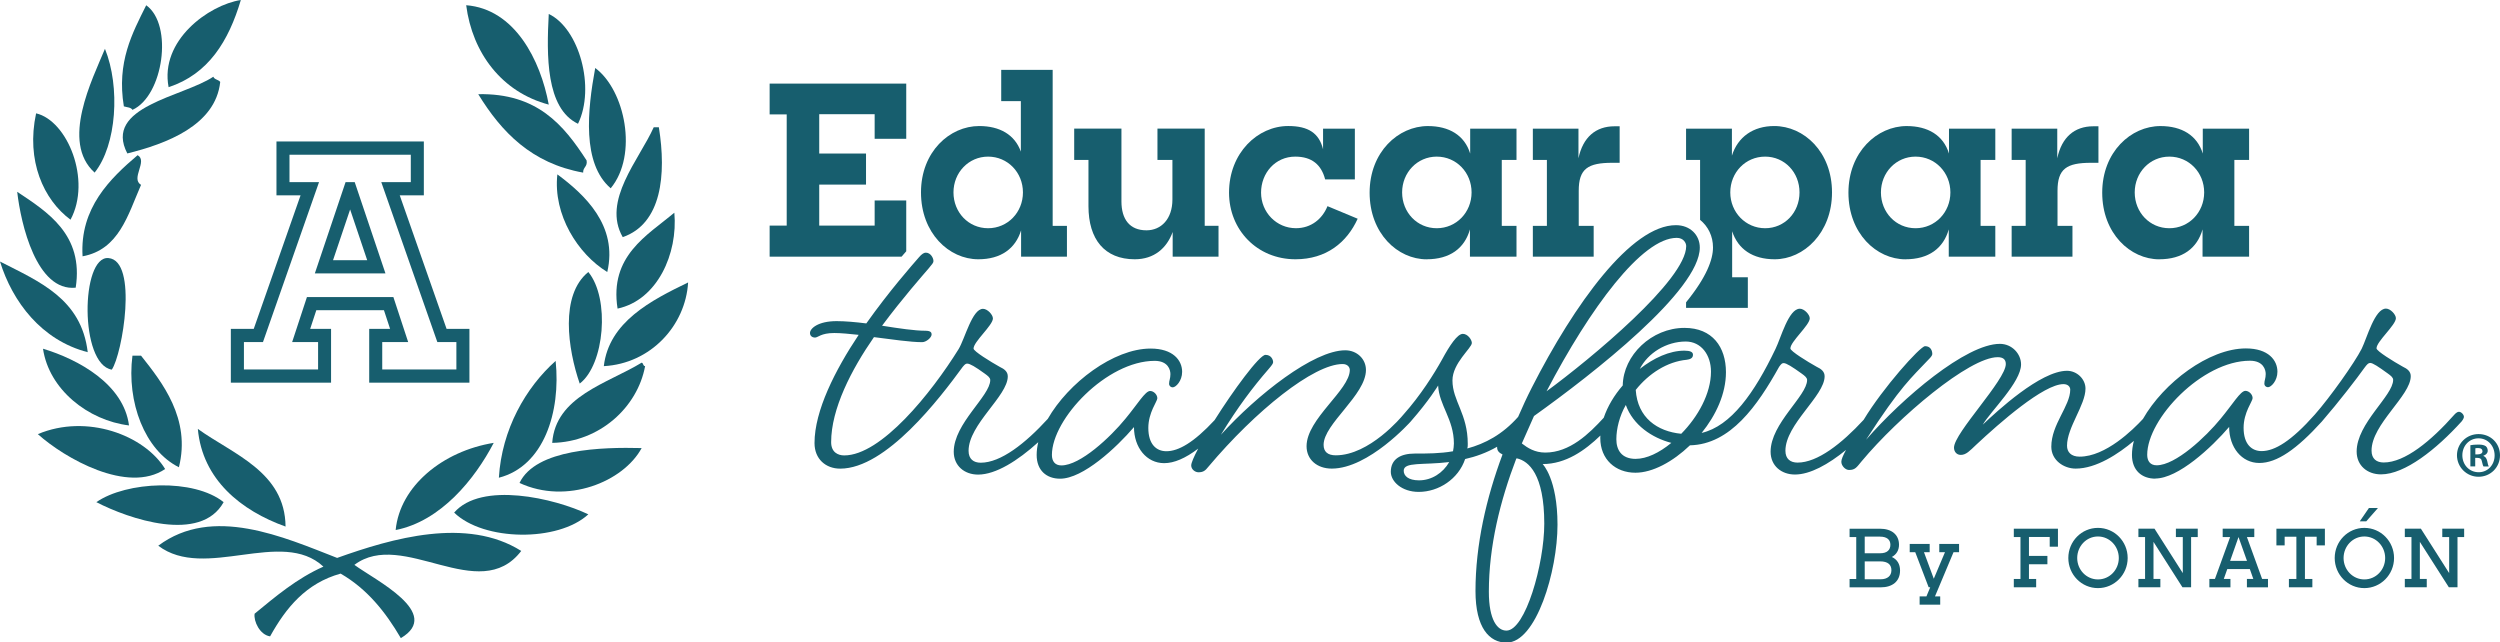 <svg width="179" height="46" viewBox="0 0 179 46" fill="none" xmlns="http://www.w3.org/2000/svg">
<g clip-path="url(#clip0_705_212)">
<path d="M16.528 23.547V27.4H23.704V23.547H22.209L22.648 22.212H27.491L27.93 23.547H26.435V27.4H33.611V23.547H31.975L28.621 13.984H30.347V10.131H19.795V13.984H21.521L18.168 23.547H16.531H16.528ZM22.84 13.039H20.727V11.078H29.413V13.039H27.299L31.314 24.494H32.677V26.455H27.368V24.494H29.226L28.165 21.268H21.977L20.917 24.494H22.775V26.455H17.465V24.494H18.828L22.843 13.039H22.84Z" fill="#175E6E"/>
<path d="M25.396 13.039H24.743L22.543 19.574H27.598L25.397 13.039H25.396ZM25.069 14.998L26.291 18.628H23.846L25.069 14.998Z" fill="#175E6E"/>
<path d="M39.291 7.49C38.7 4.297 36.854 0.644 33.379 0.374C33.819 3.801 35.937 6.603 39.291 7.49Z" fill="#175E6E"/>
<path d="M41.385 8.863C42.646 6.275 41.469 2.035 39.291 0.999C39.134 3.951 39.075 7.754 41.385 8.863Z" fill="#175E6E"/>
<path d="M6.775 12.358C8.354 10.387 8.621 6.23 7.515 3.495C6.601 5.708 4.33 10.156 6.775 12.358Z" fill="#175E6E"/>
<path d="M43.726 13.482C45.707 11.083 44.752 6.444 42.617 4.868C42.057 7.904 41.663 11.705 43.726 13.482Z" fill="#175E6E"/>
<path d="M15.274 5.493C13.123 6.934 7.365 7.623 9.116 10.987C11.888 10.298 15.433 8.99 15.768 5.867C15.648 5.699 15.352 5.705 15.275 5.493H15.274Z" fill="#175E6E"/>
<path d="M34.241 6.742C35.91 9.46 38.056 11.697 41.754 12.36C41.734 11.965 42.081 11.943 42 11.487C40.358 8.947 38.468 6.661 34.241 6.743V6.742Z" fill="#175E6E"/>
<path d="M39.907 12.485C39.589 15.386 41.386 18.196 43.48 19.476C44.264 16.136 41.83 13.913 39.907 12.485Z" fill="#175E6E"/>
<path d="M7.759 18.477C5.781 18.319 5.688 26.087 8.005 26.466C8.759 25.375 9.912 18.649 7.759 18.477Z" fill="#175E6E"/>
<path d="M0 18.726C0.892 21.608 2.973 24.366 6.281 25.217C5.83 21.389 2.808 20.164 0 18.726Z" fill="#175E6E"/>
<path d="M41.508 27.465C43.285 26.109 43.69 21.38 42.124 19.476C40.078 21.132 40.656 24.998 41.508 27.465Z" fill="#175E6E"/>
<path d="M9.237 30.461C8.856 27.508 5.619 25.735 3.079 24.968C3.503 27.875 6.298 30.103 9.237 30.461Z" fill="#175E6E"/>
<path d="M9.483 25.466C9.057 28.792 10.365 32.237 12.809 33.455C13.682 29.983 11.601 27.359 10.098 25.466H9.482H9.483Z" fill="#175E6E"/>
<path d="M35.719 34.205C38.932 33.384 40.164 29.506 39.784 25.842C37.639 27.751 35.927 30.75 35.719 34.205Z" fill="#175E6E"/>
<path d="M20.446 37.702C20.41 33.781 16.687 32.527 14.165 30.71C14.492 34.336 17.257 36.563 20.446 37.702Z" fill="#175E6E"/>
<path d="M28.329 37.951C31.571 37.313 34.005 34.292 35.35 31.709C31.701 32.298 28.635 34.805 28.329 37.951Z" fill="#175E6E"/>
<path d="M37.197 34.579C40.575 36.151 44.635 34.502 45.942 32.082C43.104 32.01 38.365 32.131 37.197 34.579Z" fill="#175E6E"/>
<path d="M17.244 0C14.938 0.36 11.432 2.9 12.072 6.242C14.925 5.305 16.37 2.942 17.244 0Z" fill="#175E6E"/>
<path d="M9.483 7.866C11.689 6.873 12.427 1.776 10.469 0.376C9.477 2.368 8.343 4.448 8.868 7.616C9.088 7.686 9.379 7.681 9.483 7.866Z" fill="#175E6E"/>
<path d="M5.912 18.352C8.519 17.874 9.156 15.397 10.1 13.234C9.329 12.792 10.603 11.523 9.854 11.111C7.887 12.784 5.703 14.887 5.912 18.352Z" fill="#175E6E"/>
<path d="M5.049 15.73C6.569 12.905 4.83 8.636 2.585 8.115C1.856 11.506 3.115 14.298 5.049 15.73Z" fill="#175E6E"/>
<path d="M5.42 20.598C6.01 16.796 3.387 15.17 1.232 13.733C1.492 16.033 2.613 20.881 5.42 20.598Z" fill="#175E6E"/>
<path d="M44.588 16.979C47.373 16.014 47.721 12.523 47.175 9.114H46.806C45.775 11.422 43.086 14.371 44.588 16.979Z" fill="#175E6E"/>
<path d="M44.218 22.096C47.066 21.485 48.546 18.164 48.283 15.231C46.347 16.852 43.618 18.319 44.218 22.096Z" fill="#175E6E"/>
<path d="M43.233 26.216C46.591 26.035 49.086 23.309 49.269 20.224C46.626 21.503 43.602 23.048 43.233 26.216Z" fill="#175E6E"/>
<path d="M45.943 25.967C43.481 27.468 39.779 28.372 39.538 31.71C42.931 31.65 45.644 29.165 46.19 26.216C46.028 26.216 46.077 25.997 45.943 25.967Z" fill="#175E6E"/>
<path d="M11.824 33.582C10.345 31.157 6.214 29.605 2.71 31.084C4.629 32.808 9.147 35.392 11.824 33.582Z" fill="#175E6E"/>
<path d="M32.517 36.702C34.629 38.755 39.952 38.822 42.124 36.827C39.695 35.667 34.46 34.452 32.517 36.702Z" fill="#175E6E"/>
<path d="M16.012 35.954C13.883 34.246 9.06 34.458 6.898 35.954C9.226 37.157 14.372 38.92 16.012 35.954Z" fill="#175E6E"/>
<path d="M24.142 39.948C20.317 38.458 15.224 36.163 11.332 39.073C14.663 41.605 20.172 37.782 23.156 40.571C21.244 41.422 19.75 42.695 18.23 43.942C18.148 44.475 18.601 45.455 19.339 45.564C20.477 43.514 21.909 41.76 24.388 41.07C26.273 42.155 27.6 43.807 28.699 45.689C31.715 43.912 26.882 41.548 25.374 40.445C28.832 37.83 34.308 43.381 37.321 39.447C33.429 36.995 28.096 38.532 24.142 39.946V39.948Z" fill="#175E6E"/>
<path d="M135.454 39.879C135.793 39.7 135.969 39.384 135.969 39.005C135.969 38.287 135.447 37.856 134.608 37.856H132.43V38.455H132.907V41.455H132.43V42.054H134.655C135.5 42.054 136.044 41.623 136.044 40.846C136.044 40.387 135.834 40.052 135.454 39.88V39.879ZM133.514 38.423H134.609C135.097 38.423 135.352 38.641 135.352 39.004C135.352 39.367 135.125 39.613 134.626 39.613H133.514V38.423ZM134.655 41.476H133.514V40.194H134.609C135.183 40.194 135.425 40.436 135.425 40.832C135.425 41.228 135.142 41.476 134.655 41.476Z" fill="#175E6E"/>
<path d="M138.852 39.539H139.26L138.459 41.437L137.757 39.539H138.165V38.947H136.735V39.539H137.132L138.092 42.05H138.204L137.933 42.701H137.445V43.293H138.919V42.701H138.545L139.872 39.539H140.269V38.947H138.852V39.539Z" fill="#175E6E"/>
<path d="M144.189 38.453H144.666V41.454H144.189V42.05H145.789V41.454H145.273V40.401H146.594V39.803H145.273V38.447H146.759V39.143H147.349V37.855H144.189V38.453Z" fill="#175E6E"/>
<path d="M150.214 37.796C149.039 37.796 148.092 38.762 148.092 39.953C148.092 41.143 149.039 42.109 150.214 42.109C151.388 42.109 152.341 41.143 152.341 39.953C152.341 38.762 151.394 37.796 150.214 37.796ZM150.214 41.487C149.38 41.487 148.728 40.791 148.728 39.953C148.728 39.114 149.38 38.412 150.214 38.412C151.047 38.412 151.706 39.113 151.706 39.953C151.706 40.792 151.053 41.487 150.214 41.487Z" fill="#175E6E"/>
<path d="M155.794 38.453H156.288V41.034L154.263 37.855H153.11V38.453H153.587V41.454H153.11V42.05H154.682V41.454H154.19V38.797L156.264 42.05H156.883V38.453H157.359V37.855H155.794V38.453Z" fill="#175E6E"/>
<path d="M160.879 38.453H161.407V37.855H159.144V38.453H159.677L158.588 41.454H158.191V42.052H159.7V41.454H159.223L159.473 40.747H161.089L161.338 41.454H160.879V42.052H162.388V41.454H161.968L160.879 38.453ZM159.677 40.159L160.278 38.452L160.885 40.159H159.677Z" fill="#175E6E"/>
<path d="M162.991 39.05H163.581V38.429H164.421V41.454H163.886V42.05H165.565V41.454H165.033V38.429H165.872V39.05H166.462V37.855H162.991V39.05Z" fill="#175E6E"/>
<path d="M169.286 37.796C168.112 37.796 167.165 38.762 167.165 39.953C167.165 41.143 168.112 42.109 169.286 42.109C170.46 42.109 171.414 41.143 171.414 39.953C171.414 38.762 170.467 37.796 169.286 37.796ZM169.286 41.487C168.453 41.487 167.8 40.791 167.8 39.953C167.8 39.114 168.453 38.412 169.286 38.412C170.119 38.412 170.778 39.113 170.778 39.953C170.778 40.792 170.126 41.487 169.286 41.487Z" fill="#175E6E"/>
<path d="M169.423 37.328L170.261 36.373H169.615L168.958 37.328H169.423Z" fill="#175E6E"/>
<path d="M174.867 38.453H175.36V41.034L173.336 37.855H172.185V38.453H172.661V41.454H172.185V42.05H173.756V41.454H173.262V38.797L175.338 42.05H175.957V38.453H176.433V37.855H174.867V38.453Z" fill="#175E6E"/>
<path d="M70.045 18.564C71.669 18.564 72.708 17.799 73.11 16.492V18.377H76.393V16.171H75.371V5.002H71.687V7.242H73.093V10.857C72.657 9.635 71.57 9.024 70.112 9.024C68.002 9.024 65.943 10.857 65.943 13.777C65.943 16.698 67.952 18.564 70.045 18.564ZM70.747 11.214C72.154 11.214 73.243 12.352 73.243 13.777C73.243 15.203 72.154 16.341 70.747 16.341C69.341 16.341 68.269 15.204 68.269 13.777C68.269 12.35 69.358 11.214 70.747 11.214Z" fill="#175E6E"/>
<path d="M77.934 14.761C77.934 17.137 79.089 18.564 81.249 18.564C82.639 18.564 83.543 17.766 83.963 16.611V18.376H87.246V16.169H86.257V9.209H82.874V11.449H83.945V14.284C83.945 15.676 83.142 16.491 82.086 16.491C80.88 16.491 80.295 15.694 80.295 14.42V9.209H76.912V11.449H77.934V14.759V14.761Z" fill="#175E6E"/>
<path d="M92.754 18.564C94.964 18.564 96.439 17.359 97.209 15.661L95.048 14.761C94.679 15.678 93.876 16.339 92.787 16.339C91.398 16.339 90.292 15.203 90.292 13.793C90.292 12.384 91.314 11.214 92.737 11.214C93.943 11.214 94.612 11.807 94.88 12.843H97.008V9.211H94.731V10.687C94.446 9.533 93.676 9.023 92.236 9.023C90.058 9.023 87.999 10.941 87.999 13.793C87.999 16.458 90.008 18.564 92.756 18.564H92.754Z" fill="#175E6E"/>
<path d="M102.15 18.564C103.808 18.564 104.864 17.782 105.248 16.425V18.377H108.581V16.171H107.527V11.452H108.581V9.212H105.265V10.995C104.864 9.687 103.758 9.026 102.235 9.026C100.124 9.026 98.065 10.876 98.065 13.796C98.065 16.717 100.074 18.567 102.152 18.567L102.15 18.564ZM102.87 11.214C104.276 11.214 105.365 12.352 105.365 13.777C105.365 15.203 104.276 16.341 102.87 16.341C101.464 16.341 100.392 15.204 100.392 13.777C100.392 12.35 101.481 11.214 102.87 11.214Z" fill="#175E6E"/>
<path d="M114.109 16.171H113.037V13.659C113.037 12.081 113.69 11.656 115.448 11.656H115.967V9.042H115.598C114.258 9.042 113.336 9.823 113.018 11.334V9.212H109.752V11.452H110.757V16.171H109.752V18.377H114.107V16.171H114.109Z" fill="#175E6E"/>
<path d="M136.433 18.564C138.09 18.564 139.146 17.782 139.531 16.425V18.377H142.864V16.171H141.81V11.452H142.864V9.212H139.548V10.995C139.146 9.687 138.04 9.026 136.517 9.026C134.407 9.026 132.348 10.876 132.348 13.796C132.348 16.717 134.357 18.567 136.435 18.567L136.433 18.564ZM137.153 11.214C138.559 11.214 139.648 12.352 139.648 13.777C139.648 15.203 138.559 16.341 137.153 16.341C135.746 16.341 134.675 15.204 134.675 13.777C134.675 12.35 135.763 11.214 137.153 11.214Z" fill="#175E6E"/>
<path d="M148.39 16.171H147.318V13.659C147.318 12.081 147.971 11.656 149.729 11.656H150.248V9.042H149.879C148.539 9.042 147.617 9.823 147.3 11.334V9.212H144.034V11.452H145.038V16.171H144.034V18.377H148.388V16.171H148.39Z" fill="#175E6E"/>
<path d="M154.604 18.564C156.261 18.564 157.317 17.782 157.702 16.425V18.377H161.035V16.171H159.98V11.452H161.035V9.212H157.719V10.995C157.317 9.687 156.211 9.026 154.688 9.026C152.578 9.026 150.519 10.876 150.519 13.796C150.519 16.717 152.528 18.567 154.606 18.567L154.604 18.564ZM155.324 11.214C156.73 11.214 157.819 12.352 157.819 13.777C157.819 15.203 156.73 16.341 155.324 16.341C153.917 16.341 152.846 15.204 152.846 13.777C152.846 12.35 153.934 11.214 155.324 11.214Z" fill="#175E6E"/>
<path d="M154.316 34.262C155.961 34.262 158.348 32.038 159.607 30.567C159.607 32.038 160.51 33.149 161.768 33.149C163.027 33.149 164.446 32.169 166.252 30.174C166.252 30.174 166.254 30.171 166.255 30.169C167.448 28.796 168.8 27.034 169.285 26.347C169.478 26.085 169.574 25.987 169.704 25.987C169.897 25.987 170.284 26.249 170.962 26.739C171.188 26.901 171.35 27.032 171.35 27.197C171.35 28.341 168.736 30.303 168.736 32.33C168.736 33.343 169.51 33.965 170.479 33.965C172.189 33.965 174.448 32.167 176.254 30.172C176.254 30.172 176.416 29.976 176.416 29.845C176.416 29.681 176.223 29.485 176.061 29.485C175.899 29.485 175.739 29.681 175.739 29.681C174.061 31.577 172.189 33.114 170.674 33.114C170.158 33.114 169.803 32.852 169.803 32.264C169.803 30.368 172.61 28.339 172.61 26.934C172.61 26.608 172.384 26.412 172.029 26.248C171.384 25.888 170.158 25.137 170.158 24.941C170.158 24.45 171.546 23.274 171.546 22.783C171.546 22.521 171.158 22.096 170.836 22.096C170.029 22.096 169.481 24.189 169.095 24.974C168.579 25.987 166.836 28.44 165.74 29.683C165.74 29.683 165.738 29.686 165.737 29.686C164.061 31.58 162.868 32.298 161.933 32.298C161.223 32.298 160.642 31.807 160.642 30.631C160.642 29.52 161.287 28.736 161.287 28.507C161.287 28.245 161.029 27.984 160.772 27.984C160.416 27.984 159.868 28.933 158.998 29.98C157.932 31.287 155.772 33.315 154.417 33.315C153.965 33.315 153.74 33.021 153.74 32.563C153.74 29.981 157.675 25.828 161.095 25.828C162.063 25.828 162.225 26.482 162.225 26.777C162.225 27.103 162.128 27.234 162.128 27.463C162.128 27.628 162.257 27.725 162.387 27.725C162.612 27.725 163.064 27.268 163.064 26.614C163.064 25.796 162.419 24.947 160.806 24.947C158.153 24.947 154.908 27.413 153.436 29.995C152.73 30.761 150.765 32.696 148.902 32.696C148.29 32.696 147.999 32.369 147.999 31.912C147.999 30.603 149.321 29.001 149.321 27.825C149.321 27.138 148.707 26.549 147.999 26.549C146.096 26.549 142.967 29.459 141.965 30.407C142.513 29.459 144.708 27.367 144.708 26.092C144.708 25.34 144.063 24.62 143.191 24.62C140.772 24.62 136.223 28.478 133.609 31.487C136.094 27.629 136.9 27.007 138.03 25.798C138.223 25.602 138.352 25.471 138.352 25.34C138.352 25.144 138.255 24.785 137.836 24.785C137.486 24.785 134.81 27.781 133.438 30.058C131.85 31.781 130.124 33.122 128.707 33.122C128.191 33.122 127.836 32.86 127.836 32.272C127.836 30.376 130.643 28.347 130.643 26.942C130.643 26.616 130.417 26.42 130.062 26.256C129.417 25.896 128.191 25.144 128.191 24.949C128.191 24.458 129.579 23.282 129.579 22.791C129.579 22.529 129.191 22.104 128.869 22.104C128.062 22.104 127.514 24.197 127.127 24.982C125.61 28.153 123.933 30.508 121.837 30.998C122.869 29.722 123.578 28.186 123.578 26.649C123.578 24.851 122.611 23.477 120.609 23.477C118.255 23.477 116.222 25.44 116.189 27.598C115.582 28.295 115.102 29.096 114.828 29.91C113.785 31.05 112.397 32.404 110.64 32.404C109.899 32.404 109.382 32.077 108.963 31.751L109.833 29.788C114.091 26.748 121.706 20.797 121.706 17.724C121.706 16.841 121.028 16.122 119.996 16.122C116.801 16.122 112.736 21.746 109.673 27.762C109.327 28.44 109.008 29.133 108.698 29.847C107.572 31.116 106.331 31.765 105.06 32.111C105.092 32.013 105.092 31.915 105.092 31.784C105.092 29.626 103.996 28.71 103.996 27.239C103.996 25.997 105.384 24.917 105.384 24.557C105.384 24.328 105.094 23.904 104.739 23.904C104.351 23.904 103.803 24.721 103.255 25.735C102.675 26.778 101.711 28.311 100.489 29.681C100.489 29.681 100.487 29.683 100.486 29.684C100.484 29.686 100.481 29.689 100.479 29.691C100.479 29.691 100.476 29.694 100.473 29.698C100.347 29.852 98.054 32.601 95.64 32.601C95.059 32.601 94.77 32.339 94.77 31.85C94.77 30.346 97.802 28.286 97.802 26.488C97.802 25.703 97.157 25.081 96.318 25.081C94.059 25.081 90.027 28.253 87.414 31.13C88.639 29.135 89.672 27.762 90.834 26.422C91.06 26.159 91.156 26.028 91.156 25.93C91.156 25.766 91.027 25.408 90.608 25.408C90.167 25.408 88.273 27.998 86.965 30.081C85.472 31.688 84.38 32.308 83.511 32.308C82.801 32.308 82.22 31.817 82.22 30.641C82.22 29.53 82.865 28.745 82.865 28.516C82.865 28.254 82.606 27.994 82.349 27.994C81.994 27.994 81.446 28.942 80.575 29.989C79.51 31.296 77.35 33.324 75.995 33.324C75.543 33.324 75.317 33.031 75.317 32.573C75.317 29.991 79.253 25.837 82.673 25.837C83.64 25.837 83.802 26.491 83.802 26.786C83.802 27.113 83.706 27.244 83.706 27.473C83.706 27.637 83.835 27.735 83.964 27.735C84.19 27.735 84.641 27.277 84.641 26.623C84.641 25.806 83.997 24.957 82.383 24.957C79.736 24.957 76.496 27.413 75.021 29.991C73.414 31.749 71.657 33.13 70.221 33.13C69.706 33.13 69.35 32.868 69.35 32.279C69.35 30.384 72.157 28.355 72.157 26.95C72.157 26.623 71.931 26.428 71.576 26.264C70.931 25.904 69.706 25.152 69.706 24.957C69.706 24.466 71.093 23.29 71.093 22.799C71.093 22.537 70.705 22.112 70.383 22.112C69.609 22.112 69.092 24.237 68.64 24.99C66.672 28.161 63.091 32.608 60.446 32.608C59.995 32.608 59.51 32.379 59.51 31.659C59.51 29.272 60.962 26.461 62.575 24.139C63.865 24.303 65.189 24.499 66.027 24.499C66.317 24.499 66.704 24.172 66.704 23.943C66.704 23.812 66.64 23.681 66.253 23.681C65.511 23.681 64.382 23.517 63.156 23.321C64.641 21.326 66.059 19.725 66.478 19.234C66.737 18.908 66.834 18.841 66.834 18.679C66.834 18.483 66.64 18.09 66.285 18.09C66.156 18.09 65.996 18.188 65.801 18.417C65.317 18.972 63.672 20.837 62.027 23.157C61.253 23.059 60.51 22.993 59.898 22.993C58.576 22.993 57.995 23.515 57.995 23.844C57.995 24.073 58.188 24.171 58.35 24.171C58.576 24.171 58.769 23.844 59.738 23.844C60.222 23.844 60.834 23.908 61.481 23.975C59.803 26.492 58.319 29.402 58.319 31.724C58.319 32.868 59.126 33.555 60.158 33.555C63.449 33.555 67.288 28.519 68.933 26.264C69.095 26.068 69.159 26.035 69.255 26.035C69.448 26.035 69.836 26.264 70.514 26.755C70.74 26.917 70.902 27.048 70.902 27.212C70.902 28.357 68.288 30.319 68.288 32.346C68.288 33.359 69.062 33.981 70.031 33.981C71.3 33.981 72.873 32.988 74.339 31.661C74.264 31.973 74.225 32.279 74.225 32.575C74.225 33.686 74.935 34.275 75.903 34.275C77.547 34.275 79.935 32.05 81.193 30.579C81.193 32.05 82.097 33.162 83.355 33.162C84.062 33.162 84.872 32.818 85.789 32.121C85.467 32.734 85.291 33.149 85.291 33.324C85.291 33.618 85.581 33.815 85.806 33.815C86.129 33.815 86.291 33.717 86.517 33.422C89.904 29.4 94.066 26.065 96.131 26.065C96.519 26.065 96.646 26.327 96.646 26.489C96.646 27.927 93.55 29.987 93.55 31.95C93.55 32.898 94.291 33.552 95.357 33.552C98.001 33.552 101.003 30.185 101.003 30.185C101.003 30.185 101.003 30.183 101.004 30.183C102.325 28.68 102.97 27.602 102.97 27.602C103.034 29.009 104.099 30.022 104.099 31.755C104.099 31.951 104.066 32.148 104.035 32.311C103.099 32.475 102.196 32.475 101.292 32.475C100.292 32.475 99.582 32.868 99.582 33.782C99.582 34.469 100.356 35.22 101.582 35.22C103.001 35.22 104.421 34.305 104.904 32.867C105.647 32.699 106.424 32.429 107.195 31.986C107.195 31.997 107.193 32.006 107.193 32.017C107.193 32.279 107.323 32.41 107.581 32.54C106.419 35.646 105.645 39.013 105.645 42.316C105.645 44.965 106.645 46.011 107.871 46.011C110 46.011 111.517 40.878 111.517 37.575C111.517 34.273 110.452 33.227 110.452 33.227C112.118 33.227 113.487 32.245 114.587 31.186C114.584 31.245 114.58 31.304 114.58 31.362C114.58 32.9 115.677 33.847 117.097 33.847C118.323 33.847 119.775 33.062 121 31.885C123.903 31.82 125.839 29.04 127.387 26.261C127.548 26.032 127.613 25.998 127.71 25.998C127.903 25.998 128.323 26.261 129.001 26.75C129.227 26.912 129.389 27.043 129.389 27.208C129.389 28.352 126.775 30.314 126.775 32.341C126.775 33.354 127.549 33.976 128.518 33.976C129.602 33.976 130.906 33.253 132.175 32.216C131.952 32.627 131.84 32.894 131.84 33.061C131.84 33.354 132.13 33.65 132.388 33.65C132.84 33.65 132.937 33.454 133.292 33.029C135.936 29.858 141.003 25.574 143.035 25.574C143.423 25.574 143.616 25.738 143.616 26.065C143.616 27.209 139.906 31.002 139.906 32.049C139.906 32.343 140.099 32.571 140.391 32.571C140.778 32.571 141.035 32.278 141.487 31.852C143.164 30.283 146.326 27.503 147.745 27.503C148.067 27.503 148.229 27.698 148.229 27.896C148.229 29.073 146.874 30.38 146.874 31.983C146.874 32.963 147.778 33.552 148.616 33.552C150.097 33.552 151.679 32.496 152.785 31.567C152.696 31.91 152.648 32.248 152.648 32.571C152.648 33.683 153.358 34.272 154.325 34.272L154.316 34.262ZM120.055 17.031C120.539 17.031 120.732 17.391 120.732 17.62C120.732 20.04 113.894 25.695 110.732 28.017C113.861 22.033 117.571 17.031 120.055 17.031ZM101.602 34.393C100.828 34.393 100.506 34.066 100.506 33.706C100.506 33.053 101.893 33.313 103.764 33.084C103.312 33.869 102.506 34.393 101.602 34.393ZM110.57 37.5C110.57 40.377 109.215 45.151 107.86 45.151C107.215 45.151 106.602 44.399 106.602 42.371C106.602 39.102 107.408 35.864 108.57 32.824H108.634C109.441 33.02 110.57 33.935 110.57 37.5ZM117.119 32.856C116.087 32.856 115.731 32.202 115.731 31.449C115.731 30.696 115.957 29.782 116.409 28.996C116.924 30.434 118.279 31.35 119.667 31.71C118.797 32.429 117.893 32.854 117.119 32.854V32.856ZM120.377 31.058C118.667 30.893 117.248 29.913 117.119 27.918C118.055 26.74 119.377 25.891 120.765 25.76C120.991 25.727 121.217 25.662 121.217 25.4C121.217 25.204 121.024 25.107 120.603 25.107C119.538 25.107 118.41 25.629 117.409 26.415C117.99 25.271 119.312 24.453 120.7 24.453C121.796 24.453 122.506 25.402 122.506 26.611C122.506 28.18 121.57 29.849 120.377 31.058Z" fill="#175E6E"/>
<path d="M121.728 15.744C122.299 16.207 122.651 16.908 122.651 17.717C122.651 18.576 122.198 19.833 120.723 21.645V22.043H125.145V19.853H124.022V16.56C124.441 17.833 125.48 18.564 127.07 18.564C129.146 18.564 131.172 16.679 131.172 13.777C131.172 10.876 129.163 9.024 127.035 9.024C125.528 9.024 124.424 9.806 124.005 11.146V9.211H120.722V11.451H121.726V15.743L121.728 15.744ZM126.383 11.214C127.772 11.214 128.845 12.335 128.845 13.777C128.845 15.22 127.774 16.341 126.383 16.341C124.992 16.341 123.888 15.204 123.888 13.777C123.888 12.35 124.976 11.214 126.383 11.214Z" fill="#175E6E"/>
<path d="M64.887 17.989V14.354H62.625V16.153H58.657V13.217H62.007V10.993H58.657V8.175H62.625V9.94H64.887V5.986H55.106V8.193H56.328V16.153H55.106V18.377H64.552C64.678 18.23 64.792 18.099 64.887 17.991V17.989Z" fill="#175E6E"/>
<path d="M177.464 31.08C176.605 31.08 175.919 31.755 175.919 32.598C175.919 33.441 176.605 34.136 177.464 34.136C178.324 34.136 179 33.46 179 32.598C179 31.736 178.333 31.08 177.464 31.08ZM177.474 33.812C176.798 33.812 176.304 33.275 176.304 32.598C176.304 31.921 176.798 31.384 177.464 31.384C178.131 31.384 178.615 31.93 178.615 32.608C178.615 33.285 178.131 33.812 177.474 33.812Z" fill="#175E6E"/>
<path d="M177.812 32.646V32.627C177.994 32.571 178.122 32.442 178.122 32.275C178.122 32.126 178.058 32.006 177.975 31.942C177.866 31.877 177.737 31.831 177.455 31.831C177.209 31.831 177.016 31.85 176.879 31.877V33.395H177.226V32.785H177.391C177.583 32.785 177.675 32.859 177.701 33.026C177.746 33.203 177.774 33.34 177.819 33.397H178.195C178.159 33.342 178.131 33.249 178.086 33.017C178.041 32.813 177.958 32.703 177.812 32.646ZM177.4 32.533H177.235V32.098C177.271 32.088 177.337 32.079 177.427 32.079C177.647 32.079 177.746 32.172 177.746 32.311C177.746 32.469 177.59 32.533 177.399 32.533H177.4Z" fill="#175E6E"/>
</g>
<defs>
<clipPath id="clip0_705_212">
<rect width="179" height="46" fill="white"/>
</clipPath>
</defs>
</svg>
